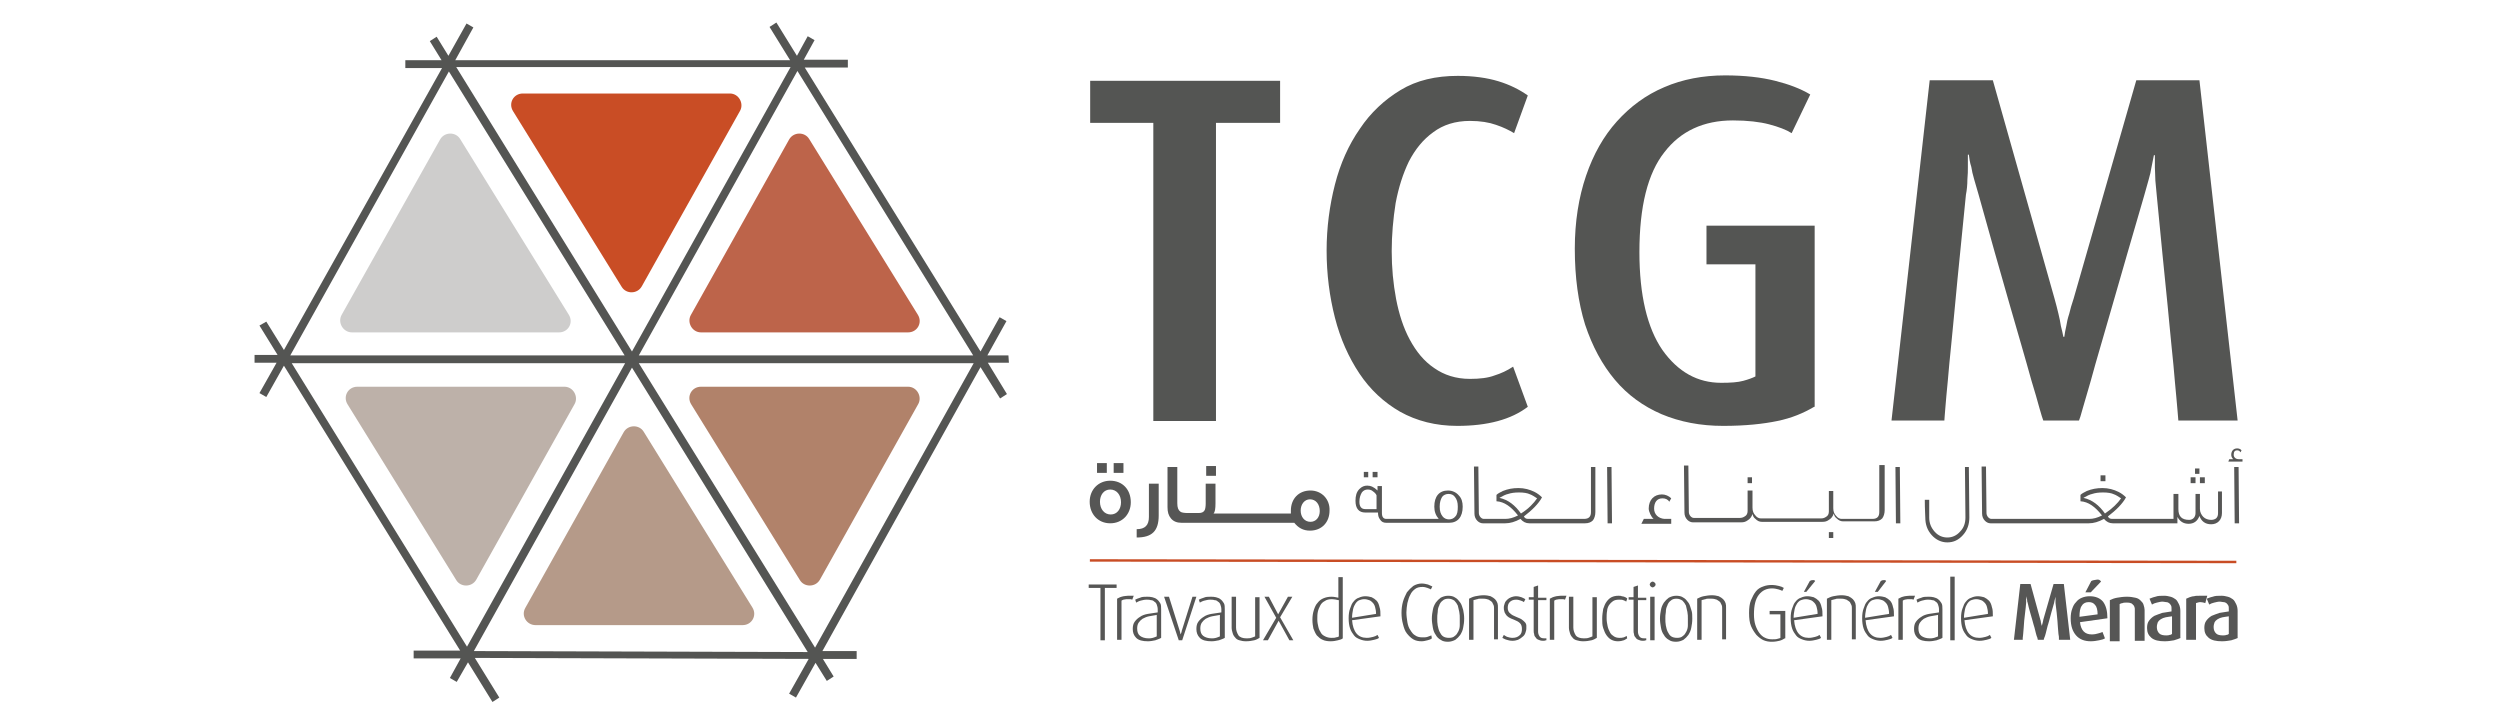 <?xml version="1.0" encoding="utf-8"?>
<!-- Generator: Adobe Illustrator 24.3.0, SVG Export Plug-In . SVG Version: 6.00 Build 0)  -->
<svg version="1.1" id="Calque_1" xmlns="http://www.w3.org/2000/svg" xmlns:xlink="http://www.w3.org/1999/xlink" x="0px" y="0px"
	 viewBox="0 0 510.7 148" style="enable-background:new 0 0 510.7 148;" xml:space="preserve">
<style type="text/css">
	.st0{fill:#545553;}
	.st1{fill:#C94D25;}
	.st2{fill:#CECDCC;}
	.st3{fill:#BD644A;}
	.st4{fill:#B59A89;}
	.st5{fill:#B1826A;}
	.st6{fill:#BDB1A9;}
	.st7{fill:#565655;}
</style>
<g>
	<path class="st0" d="M206,72.6l-4.3,0l3.9-7l-1.4-0.8l-3.9,7l-35.9-58l8.8,0l0-1.6l-9,0l2.2-4L165,7.4l-2.2,4l-4.2-6.8l-1.4,0.9
		l4.2,6.8l-68.4,0l3.7-6.7l-1.4-0.8l-3.7,6.6l-2.4-3.9l-1.4,0.9l2.4,3.9l-7.4,0l0,1.6l7.5,0L58,71.5l-3.6-5.8L53,66.5l3.7,6l-4.7,0
		l0,1.6l4.5,0l-3.5,6.2l1.4,0.8l3.6-6.4L94,132.9l-9.5,0l0,1.6l9.6,0l-2.2,4l1.4,0.8l2.3-4l5,8.1l1.4-0.9l-5-8.1l68.2,0.2l-4,7.1
		l1.4,0.8l4-7.1l2.3,3.7l1.4-0.9l-2.2-3.6l6.9,0l0-1.6l-7,0L200.3,75l4,6.4l1.4-0.9l-3.9-6.4l4.3,0L206,72.6z M129.1,71.8L93.2,13.7
		l68.3,0L129.1,71.8z M162.9,14.5l35.9,58.1l-68.3,0L162.9,14.5z M127.6,72.6l-68.3,0l32.4-58L127.6,72.6z M127.7,74.2l-32.3,57.9
		L59.6,74.2L127.7,74.2z M129.1,75.1l35.9,58.1l-68.2-0.2L129.1,75.1z M130.5,74.2l68.4,0l-32.4,58.1L130.5,74.2z"/>
	<path class="st1" d="M149.1,19.1h-42.3c-1.9,0-3,2-2,3.6L127,58.6c0.9,1.5,3.2,1.5,4.1-0.1l20.1-35.9
		C152,21.1,150.9,19.1,149.1,19.1"/>
	<path class="st2" d="M71.9,67.9h42.3c1.9,0,3-2,2-3.6L94,28.4c-0.9-1.5-3.2-1.5-4.1,0.1L69.8,64.3C68.9,65.9,70.1,67.9,71.9,67.9"
		/>
	<path class="st3" d="M143.2,67.9h42.3c1.9,0,3-2,2-3.6l-22.2-35.9c-0.9-1.5-3.2-1.5-4.1,0.1l-20.1,35.9
		C140.3,65.9,141.4,67.9,143.2,67.9"/>
	<path class="st4" d="M109.4,127.7h42.3c1.9,0,3-2,2-3.6l-22.2-35.9c-0.9-1.5-3.2-1.5-4.1,0.1l-20.1,35.9
		C106.4,125.8,107.6,127.7,109.4,127.7"/>
	<path class="st5" d="M185.5,79h-42.3c-1.9,0-3,2-2,3.6l22.2,35.9c0.9,1.5,3.2,1.5,4.1-0.1l20.1-35.9C188.4,81,187.3,79,185.5,79"/>
	<path class="st6" d="M115.3,79H73c-1.9,0-3,2-2,3.6l22.2,35.9c0.9,1.5,3.2,1.5,4.1-0.1l20.1-35.9C118.2,81,117.1,79,115.3,79"/>
	<g>
		<g>
			<rect x="224.1" y="94.6" class="st7" width="2" height="2"/>
			<path class="st7" d="M226.8,98.2c-2.4,0-4.2,1.8-4.2,4.3c0,2.5,1.7,4.4,4.2,4.4c2.5,0,4.2-1.9,4.2-4.3
				C231,100,229.3,98.2,226.8,98.2z M226.9,105.1c-1.3,0-2.2-1.1-2.2-2.6c0-1.4,0.8-2.5,2.1-2.5c1.3,0,2.2,1.1,2.2,2.6
				C229,104,228.2,105.1,226.9,105.1z"/>
			<rect x="227.5" y="94.6" class="st7" width="2" height="2"/>
			<path class="st7" d="M234.7,105.6c0,1.7-0.8,2.5-2.5,2.5v1.7c3.1,0,4.5-1.3,4.5-4.5v-6.5h-2V105.6z"/>
			<rect x="246.4" y="95.2" class="st7" width="2" height="2"/>
			<path class="st7" d="M267.7,100.2c-2.4,0-4,1.7-4,4.1c0,0.2,0,0.3,0,0.5l0,0.1h-2h-0.4h-3.1h-0.4h-3.1h-0.4h-3h-0.5h-2.9
				c0.3-0.3,0.4-1,0.4-2.1v-4h-2v4.1c0,0.6-0.1,1.1-0.2,1.3c-0.2,0.4-0.6,0.6-1.2,0.6h-1.2h-0.6h-0.5c-0.7,0-1.3-0.1-1.5-0.3
				c-0.4-0.3-0.6-0.8-0.6-1.7v-7.4h-2v8.2c0,1,0.2,1.7,0.7,2.3c0.5,0.6,1.2,0.9,2.2,0.9h1.7h0.6h7h0.5h3h0.4h3.1h0.4h3.1h0.4h2.8
				c0.8,1,1.8,1.6,3.2,1.6c2.4,0,4-1.7,4-4.1C271.7,102,270,100.2,267.7,100.2z M267.7,106.6c-1.2,0-2-1-2-2.3
				c0-1.3,0.8-2.3,1.9-2.3c1.2,0,2,1,2,2.4C269.6,105.7,268.8,106.6,267.7,106.6z"/>
			<rect x="280.4" y="96.4" class="st7" width="1" height="1.1"/>
			<rect x="278.6" y="96.4" class="st7" width="0.9" height="1.1"/>
			<path class="st7" d="M295.8,100.2c-1.8,0-2.8,1.2-2.8,3.3c0,1,0.3,1.8,0.9,2.5h-2.6H291h-2.8h-0.3h-3.1v0h-1.6
				c-0.6,0-0.9-0.4-0.9-1.2l0-5.5h-0.9v0.9c-0.7-0.7-1.4-1-2.1-1c-0.6,0-1.1,0.2-1.6,0.7c-0.6,0.6-0.8,1.4-0.8,2.4
				c0,1.6,0.7,2.4,2,2.4h2.6c0,0.6,0.1,1,0.4,1.4c0.3,0.5,0.7,0.7,1.3,0.7h1.6h0.3h2.8h0.3h2.8h0.3h4.7c1.8,0,2.8-1.2,2.8-3.3
				c0-0.9-0.2-1.7-0.8-2.3C297.5,100.6,296.7,100.2,295.8,100.2z M278.9,104c-0.8,0-1.2-0.5-1.2-1.5c0-0.8,0.2-1.4,0.5-1.9
				c0.3-0.4,0.7-0.6,1.2-0.6c0.4,0,0.8,0.1,1.1,0.4c0.3,0.2,0.6,0.5,0.7,0.8l0,2.8H278.9z M297.3,105.5c-0.3,0.4-0.8,0.6-1.3,0.6
				c-0.5,0-1-0.2-1.3-0.6c-0.4-0.5-0.6-1.1-0.6-2s0.2-1.5,0.5-2c0.3-0.4,0.8-0.6,1.3-0.6c0.6,0,1,0.2,1.3,0.6c0.4,0.5,0.6,1.1,0.6,2
				S297.7,105.1,297.3,105.5z"/>
			<path class="st7" d="M325,95.4c0,3.7,0,6.7,0,9.2c0,0.9-0.4,1.4-1.4,1.4h-1.6h-0.3h-2.8h-0.3h-2.8h-0.3h-3.3
				c-0.4,0-0.7-0.1-0.9-0.5c1.7-1.3,3-2.6,3.7-3.9c-0.4-0.4-0.9-0.8-1.5-1.1c-1-0.5-2.1-0.8-3.3-0.8c-1.2,0-2.2,0.2-3.2,0.6
				c-0.6,0.3-1,0.5-1.3,0.8v1.3c1.6,0.1,3,1.1,4.4,2.9c-1,0.5-1.8,0.7-2.6,0.7l-2.8,0v0h-1.6c-0.5,0-1-0.6-1-1.2l-0.1-9.5h-0.9
				l0.1,9.6c0,0.6,0.2,1.1,0.6,1.5c0.3,0.3,0.7,0.5,1.1,0.5h1.8h0.3h2.5c1,0,2-0.3,3.1-0.9c0.5,0.6,1.1,0.9,1.8,0.9h3.1h0.3h2.8h0.3
				h2.8h0.3h1.8c0.7,0,1.2-0.2,1.6-0.6c0.3-0.4,0.5-1,0.5-1.7c0-3.7,0-6.8,0-9.2H325z M310.7,104.9c-1.2-1.7-2.6-2.8-4.4-3.2
				c0.7-0.4,1.3-0.7,1.8-0.8c0.6-0.2,1.3-0.3,2.2-0.3c0.9,0,1.7,0.1,2.3,0.4c0.3,0.1,0.8,0.4,1.4,0.8
				C313.3,102.8,312.3,103.9,310.7,104.9z"/>
			<polygon class="st7" points="328.3,95.4 328.4,106.9 329.3,106.9 329.2,95.4 			"/>
			<path class="st7" d="M337.9,103.9c0-1.3,0.6-2.1,1.7-2.1c0.6,0,1.1,0.2,1.4,0.7l0.4-0.7c-0.5-0.5-1.2-0.8-1.9-0.8
				c-1.6,0-2.7,1.1-2.7,2.9c0,0.6,0.5,1.7,1,2.1h-2l-0.5,1h6.1v-1h-1.4C338.8,105.9,337.9,105.1,337.9,103.9z"/>
			<rect x="357" y="97.5" class="st7" width="0.9" height="1.2"/>
			<rect x="373.6" y="108.7" class="st7" width="0.9" height="1.2"/>
			<path class="st7" d="M383.9,95.4c0,3.7,0,6.7,0,9.2c0,0.9-0.4,1.4-1.4,1.4h-1.6h-0.3h-3.1v0h-1.3c-0.4,0-0.8-0.2-1.1-0.6
				c-0.4-0.4-0.6-0.9-0.6-1.6c0-0.8,0-2,0-3.5h-0.9c0,1.5,0,2.9,0,4.2c0,0.5-0.2,0.9-0.6,1.1c-0.3,0.2-0.6,0.3-1,0.3l-1.3,0v0h-3.1
				h-0.3h-2.8h-0.3H361v0h-1.3c-0.4,0-0.8-0.2-1.1-0.6c-0.4-0.4-0.6-0.9-0.6-1.6c0-0.8,0-2,0-3.5H357c0,1.5,0,2.9,0,4.2
				c0,0.5-0.2,0.9-0.6,1.1c-0.3,0.2-0.6,0.3-1,0.3l-1.3,0v0H351h-0.3h-3.1v0H346c-0.5,0-1-0.6-1-1.2l-0.1-9.5h-0.9l0.1,9.6
				c0,0.6,0.2,1.1,0.6,1.5c0.3,0.3,0.7,0.5,1.1,0.5h1.8h0.3h2.8h0.3h2.8h0.3h1.6c0.5,0,0.9-0.1,1.3-0.4c0.5-0.3,0.8-0.7,1-1.3
				c0.1,0.4,0.2,0.7,0.6,1c0.4,0.4,0.8,0.6,1.3,0.6h1.2h0.3h2.8h0.3h2.8h0.3h2.8h0.3h1.6c0.5,0,0.9-0.1,1.3-0.4
				c0.5-0.3,0.8-0.7,1-1.3c0.1,0.4,0.2,0.7,0.6,1c0.4,0.4,0.8,0.6,1.3,0.6h1.2h0.3h2.8h0.3h1.8c0.7,0,1.2-0.2,1.6-0.6
				c0.3-0.4,0.5-1,0.5-1.7c0-3.7,0-6.8,0-9.2H383.9z"/>
			<polygon class="st7" points="387.2,95.4 387.3,106.9 388.2,106.9 388.1,95.4 			"/>
			<path class="st7" d="M401.4,95.4l0.1,10.3c0,1.1-0.3,2.1-1.1,2.9c-0.7,0.8-1.6,1.2-2.6,1.2c-1,0-1.9-0.4-2.6-1.2
				c-0.7-0.8-1.1-1.7-1.1-2.9l0-3.6h-0.9c0,2,0.1,3.2,0.1,3.6c0,1.4,0.4,2.6,1.3,3.6c0.9,1,2,1.5,3.2,1.5c1.3,0,2.3-0.5,3.2-1.5
				c0.9-1,1.3-2.2,1.3-3.6l-0.1-10.3H401.4z"/>
			<rect x="429.1" y="97.1" class="st7" width="1" height="1.2"/>
			<rect x="448.4" y="95.7" class="st7" width="0.9" height="1.1"/>
			<rect x="449.4" y="97.5" class="st7" width="1" height="1.2"/>
			<rect x="447.5" y="97.5" class="st7" width="1" height="1.2"/>
			<path class="st7" d="M453.1,100.4c0,2.5,0,4,0,4.4c0,0.5-0.1,0.8-0.4,1.1c-0.3,0.2-0.6,0.3-1,0.3c-0.6,0-1.2-0.2-1.6-0.6
				c-0.4-0.4-0.7-1-0.7-1.6c0-1.4,0-2.4,0-3.1h-0.9c0,2.1,0,3.4,0,3.9c0,0.9-0.6,1.4-1.3,1.4c-1.5,0-2.2-0.7-2.2-2.2c0-2,0-3,0-3.1
				H444l0,5.1h-2.7H441h-2.8h-0.3h-2.8h-0.3h-3.3c-0.4,0-0.7-0.1-0.9-0.5c1.7-1.3,3-2.6,3.7-3.9c-0.4-0.4-0.9-0.8-1.5-1.1
				c-1-0.5-2.1-0.8-3.3-0.8c-1.2,0-2.2,0.2-3.2,0.6c-0.6,0.3-1,0.5-1.3,0.8v1.3c1.6,0.1,3,1.1,4.4,2.9c-1,0.5-1.8,0.7-2.6,0.7
				l-2.5,0v0h-3.1h-0.3H418h-0.3h-2.8h-0.3h-2.8h-0.3h-3.1v0h-1.6c-0.5,0-1-0.6-1-1.2l-0.1-9.5h-0.9l0.1,9.6c0,0.6,0.2,1.1,0.6,1.5
				c0.3,0.3,0.7,0.5,1.1,0.5h1.8h0.3h2.8h0.3h2.8h0.3h2.8h0.3h2.8h0.3h2.8h0.3h2.5c1,0,2-0.3,3.1-0.9c0.5,0.6,1.1,0.9,1.8,0.9h3.1
				h0.3h2.8h0.3h2.8h0.3h3.6l0-1.3l0,0c0.5,0.9,1.2,1.4,2.3,1.4c1,0,1.8-0.5,2.2-1.6c0.4,1.1,1.2,1.7,2.4,1.7c1.3,0,2.2-0.9,2.2-2.3
				c0-0.2,0-1.7,0-4.4H453.1z M430,104.9c-1.2-1.7-2.6-2.8-4.4-3.2c0.7-0.4,1.3-0.7,1.8-0.8c0.6-0.2,1.3-0.3,2.2-0.3
				c0.9,0,1.7,0.1,2.3,0.4c0.3,0.1,0.8,0.4,1.4,0.8C432.6,102.8,431.5,103.9,430,104.9z"/>
			<polygon class="st7" points="456.4,95.4 456.5,106.9 457.4,106.9 457.3,95.4 			"/>
			<path class="st7" d="M457.3,93.8c-0.6,0-1-0.4-1-0.9c0-0.6,0.2-0.9,0.7-0.9c0.3,0,0.5,0.1,0.7,0.4l0.2-0.4
				c-0.2-0.3-0.6-0.4-0.9-0.4c-0.8,0-1.2,0.6-1.2,1.3c0,0.3,0.1,0.6,0.4,0.9h-0.8l-0.2,0.5h2.9v-0.5H457.3z"/>
		</g>
		<g>
			
				<rect x="339.4" y="-2.5" transform="matrix(1.358912e-03 -1 1 1.358912e-03 224.677 454.136)" class="st1" width="0.5" height="234.2"/>
		</g>
		<g>
			<path class="st0" d="M248.4,25.1V86h-12.8V25.1h-12.9v-8.6h38.8v8.6H248.4z"/>
			<path class="st0" d="M312.1,83.1c-3.4,2.6-8.2,3.9-14.4,3.9c-4.4,0-8.3-1-11.7-2.9c-3.3-1.9-6.1-4.5-8.3-7.8
				c-2.2-3.3-3.9-7.1-5-11.4c-1.1-4.3-1.7-8.9-1.7-13.7c0-4.7,0.6-9.2,1.7-13.5c1.1-4.3,2.8-8.1,5.1-11.4c2.2-3.3,5-5.9,8.3-7.9
				c3.3-2,7.2-2.9,11.7-2.9c3.2,0,6,0.4,8.3,1.1c2.3,0.7,4.3,1.7,6,2.9l-2.8,7.7c-1-0.6-2.2-1.2-3.7-1.7c-1.4-0.5-3.2-0.8-5.3-0.8
				c-3,0-5.5,0.8-7.5,2.3c-2.1,1.5-3.7,3.5-5,6c-1.2,2.5-2.1,5.3-2.7,8.5c-0.5,3.2-0.8,6.5-0.8,9.8c0,3.4,0.3,6.6,0.9,9.8
				c0.6,3.1,1.5,5.9,2.8,8.3c1.3,2.4,2.9,4.4,5,5.8c2,1.4,4.4,2.2,7.3,2.2c2,0,3.7-0.2,5-0.7c1.3-0.4,2.6-1,3.8-1.8L312.1,83.1z"/>
			<path class="st0" d="M370.6,83.1c-2.2,1.3-4.6,2.3-7.5,2.9s-6.5,1-11.1,1c-4.6,0-8.8-0.8-12.6-2.4c-3.7-1.6-6.9-3.9-9.5-7
				c-2.6-3.1-4.6-6.8-6.1-11.3c-1.4-4.5-2.1-9.7-2.1-15.5c0-5.5,0.8-10.5,2.3-14.9c1.5-4.4,3.6-8.1,6.3-11.1c2.7-3,5.9-5.4,9.7-7
				c3.7-1.6,7.9-2.4,12.4-2.4c4,0,7.4,0.4,10.2,1.1c2.8,0.7,5.2,1.6,7.2,2.8l-3.8,7.9c-1.1-0.7-2.7-1.3-4.6-1.8
				c-1.9-0.5-4.4-0.8-7.4-0.8c-6,0-10.7,2.2-14,6.5c-3.4,4.3-5.1,11.1-5.1,20.4c0,8.8,1.6,15.5,4.7,20c3.2,4.5,7.2,6.7,12,6.7
				c1.9,0,3.4-0.1,4.5-0.4c1.1-0.3,1.9-0.6,2.5-0.9V54h-10v-7.9h22.1V83.1z"/>
			<path class="st0" d="M445,86c0-0.2-0.1-1-0.2-2.4c-0.1-1.4-0.3-3.2-0.5-5.5s-0.4-4.7-0.7-7.4c-0.3-2.7-0.5-5.5-0.8-8.3
				c-0.7-6.7-1.4-14.1-2.2-22.3c-0.1-1.1-0.2-2.1-0.3-3.2c0-1-0.1-1.9-0.1-2.7v-2.5H440l-0.5,2.5c-0.1,0.7-0.3,1.6-0.6,2.6
				c-0.3,1-0.6,2.1-0.9,3.2c-2.4,8.2-4.5,15.5-6.4,22.1c-0.8,2.8-1.6,5.6-2.4,8.3c-0.8,2.7-1.5,5.2-2.1,7.4c-0.6,2.2-1.2,4-1.6,5.5
				c-0.4,1.5-0.7,2.4-0.8,2.6h-7.3c-0.1-0.3-0.4-1.1-0.8-2.6c-0.4-1.4-0.9-3.3-1.6-5.5c-0.6-2.2-1.3-4.6-2.1-7.4
				c-0.8-2.7-1.6-5.5-2.4-8.3c-1.9-6.6-4-14-6.3-22.3c-0.3-1.1-0.6-2.1-0.9-3.1c-0.3-1-0.5-1.9-0.6-2.6c-0.3-0.9-0.4-1.7-0.5-2.5
				h-0.2v2.5c0,0.7,0,1.6-0.1,2.6c0,1-0.1,2.1-0.3,3.1c-0.8,8.3-1.6,15.7-2.2,22.3c-0.3,2.8-0.5,5.6-0.8,8.3
				c-0.3,2.7-0.5,5.2-0.7,7.4c-0.2,2.2-0.4,4-0.5,5.5c-0.1,1.4-0.2,2.3-0.2,2.6h-10.8l7.8-69.5h12.9L419.7,61
				c0.3,1.1,0.6,2.2,0.8,3.1c0.2,0.9,0.4,1.7,0.5,2.5c0.2,0.8,0.4,1.6,0.5,2.2h0.2c0.1-0.7,0.2-1.4,0.4-2.2c0.1-0.7,0.3-1.6,0.6-2.5
				c0.2-0.9,0.5-1.9,0.9-3.1l12.8-44.6h12.9l7.8,69.5H445z"/>
		</g>
		<g>
			<path class="st7" d="M225.7,120.1v10.7h-0.9v-10.7h-2.4v-0.7h5.7v0.7H225.7z"/>
			<path class="st7" d="M231.3,122.5c-0.2-0.1-0.4-0.1-0.6-0.1c-0.2,0-0.4,0-0.6,0c-0.2,0-0.4,0.1-0.6,0.1c-0.2,0.1-0.3,0.1-0.4,0.2
				v8h-0.9v-8.4c0.2-0.1,0.4-0.2,0.6-0.3c0.2-0.1,0.4-0.1,0.7-0.2c0.2,0,0.5-0.1,0.9-0.1c0.3,0,0.7,0,1.2,0L231.3,122.5z"/>
			<path class="st7" d="M237.2,130.3c-0.3,0.2-0.7,0.3-1.2,0.5c-0.5,0.1-1,0.2-1.5,0.2c-1.1,0-1.9-0.2-2.4-0.7
				c-0.5-0.5-0.7-1.1-0.7-1.8c0-0.6,0.1-1.1,0.4-1.5c0.3-0.4,0.6-0.7,1.1-1c0.4-0.3,1-0.5,1.6-0.6c0.6-0.1,1.3-0.2,2-0.3v-0.6
				c0-0.4-0.1-0.7-0.2-1c-0.1-0.3-0.3-0.5-0.5-0.6c-0.2-0.2-0.4-0.3-0.7-0.3c-0.3-0.1-0.6-0.1-0.9-0.1c-0.4,0-0.8,0.1-1.2,0.2
				c-0.4,0.1-0.7,0.3-0.9,0.4l-0.2-0.6c0.2-0.1,0.6-0.3,1-0.4c0.4-0.2,0.9-0.2,1.4-0.2c0.4,0,0.7,0,1.1,0.1c0.3,0.1,0.7,0.2,0.9,0.4
				c0.3,0.2,0.5,0.5,0.7,0.8c0.2,0.3,0.2,0.8,0.2,1.3V130.3z M236.4,125.6c-0.6,0.1-1.2,0.2-1.7,0.3c-0.5,0.1-0.9,0.3-1.3,0.5
				c-0.3,0.2-0.6,0.5-0.8,0.8c-0.2,0.3-0.3,0.7-0.3,1.2c0,0.7,0.2,1.2,0.6,1.5c0.4,0.3,1,0.5,1.7,0.5c0.3,0,0.6,0,0.9-0.1
				c0.3-0.1,0.6-0.2,0.8-0.3V125.6z"/>
			<path class="st7" d="M241.5,130.8h-0.7l-3-8.9h1l2.2,7c0,0.1,0.1,0.3,0.1,0.4c0,0.1,0,0.2,0.1,0.3c0,0.1,0,0.2,0,0.3h0
				c0-0.1,0-0.2,0-0.3c0-0.1,0-0.2,0.1-0.3c0-0.1,0.1-0.2,0.1-0.4l2.2-7h0.8L241.5,130.8z"/>
			<path class="st7" d="M250.2,130.3c-0.3,0.2-0.7,0.3-1.2,0.5c-0.5,0.1-1,0.2-1.5,0.2c-1.1,0-1.9-0.2-2.4-0.7
				c-0.5-0.5-0.7-1.1-0.7-1.8c0-0.6,0.1-1.1,0.4-1.5c0.3-0.4,0.6-0.7,1.1-1c0.4-0.3,1-0.5,1.6-0.6c0.6-0.1,1.3-0.2,2-0.3v-0.6
				c0-0.4-0.1-0.7-0.2-1c-0.1-0.3-0.3-0.5-0.5-0.6c-0.2-0.2-0.4-0.3-0.7-0.3c-0.3-0.1-0.6-0.1-0.9-0.1c-0.4,0-0.8,0.1-1.2,0.2
				c-0.4,0.1-0.7,0.3-0.9,0.4l-0.2-0.6c0.2-0.1,0.6-0.3,1-0.4c0.4-0.2,0.9-0.2,1.4-0.2c0.4,0,0.7,0,1.1,0.1c0.3,0.1,0.7,0.2,0.9,0.4
				c0.3,0.2,0.5,0.5,0.7,0.8c0.2,0.3,0.2,0.8,0.2,1.3V130.3z M249.3,125.6c-0.6,0.1-1.2,0.2-1.7,0.3c-0.5,0.1-0.9,0.3-1.3,0.5
				c-0.3,0.2-0.6,0.5-0.8,0.8c-0.2,0.3-0.3,0.7-0.3,1.2c0,0.7,0.2,1.2,0.6,1.5c0.4,0.3,1,0.5,1.7,0.5c0.3,0,0.6,0,0.9-0.1
				c0.3-0.1,0.6-0.2,0.8-0.3V125.6z"/>
			<path class="st7" d="M257.3,130.3c-0.3,0.2-0.7,0.4-1.1,0.5c-0.5,0.1-1,0.2-1.7,0.2c-0.5,0-1-0.1-1.3-0.2
				c-0.4-0.1-0.7-0.3-0.9-0.6c-0.2-0.2-0.4-0.5-0.5-0.9c-0.1-0.3-0.2-0.7-0.2-1.1v-6.3h0.9v6.3c0,0.6,0.2,1.1,0.5,1.6
				c0.3,0.4,0.9,0.6,1.6,0.6c0.4,0,0.7,0,1-0.1c0.3-0.1,0.6-0.2,0.8-0.3v-8h0.9V130.3z"/>
			<path class="st7" d="M263.4,130.8l-2.2-4h0l-2.2,4H258l2.7-4.6l-2.4-4.3h0.9l1.9,3.6h0l2-3.6h0.9l-2.5,4.2l2.7,4.7H263.4z"/>
			<path class="st7" d="M274.3,130.4c-0.2,0.2-0.6,0.3-1,0.4s-0.9,0.2-1.5,0.2c-0.6,0-1.2-0.1-1.6-0.3c-0.5-0.2-0.8-0.5-1.2-0.9
				c-0.3-0.4-0.5-0.9-0.7-1.4c-0.1-0.5-0.2-1.1-0.2-1.8c0-0.7,0.1-1.4,0.3-2c0.2-0.6,0.4-1.1,0.8-1.5c0.3-0.4,0.7-0.7,1.2-0.9
				c0.5-0.2,1-0.3,1.6-0.3c0.5,0,0.9,0.1,1.4,0.2v-4.2h0.9V130.4z M273.4,122.6c-0.4-0.1-0.9-0.2-1.3-0.2c-0.6,0-1.1,0.1-1.5,0.4
				c-0.4,0.2-0.7,0.5-0.9,0.9c-0.2,0.4-0.4,0.8-0.5,1.3c-0.1,0.5-0.1,1-0.1,1.5c0,0.6,0.1,1.1,0.2,1.5c0.1,0.5,0.3,0.9,0.5,1.2
				c0.2,0.4,0.5,0.6,0.9,0.8c0.4,0.2,0.8,0.3,1.3,0.3c0.4,0,0.7,0,0.9-0.1c0.2,0,0.5-0.1,0.6-0.2V122.6z"/>
			<path class="st7" d="M276.2,126.7c0.1,1.2,0.4,2.1,0.9,2.7c0.5,0.6,1.2,0.9,2.1,0.9c0.5,0,0.9-0.1,1.3-0.2
				c0.4-0.1,0.6-0.2,0.9-0.4l0.3,0.6c-0.2,0.2-0.6,0.3-1,0.4c-0.4,0.1-0.9,0.2-1.4,0.2c-0.5,0-1-0.1-1.5-0.3
				c-0.5-0.2-0.9-0.4-1.2-0.8c-0.3-0.4-0.6-0.8-0.8-1.4c-0.2-0.6-0.3-1.3-0.3-2.1c0-0.8,0.1-1.5,0.3-2c0.2-0.6,0.4-1.1,0.7-1.4
				c0.3-0.4,0.7-0.7,1.1-0.8c0.4-0.2,0.9-0.3,1.3-0.3c0.5,0,0.9,0.1,1.3,0.2c0.4,0.2,0.7,0.4,1,0.7c0.3,0.3,0.5,0.8,0.6,1.3
				c0.2,0.5,0.2,1.2,0.2,1.9L276.2,126.7z M281.1,125.4c0-0.6-0.1-1-0.2-1.4c-0.1-0.4-0.3-0.7-0.5-0.9c-0.2-0.2-0.4-0.4-0.7-0.5
				c-0.3-0.1-0.6-0.2-1-0.2c-0.4,0-0.7,0.1-1,0.2c-0.3,0.1-0.6,0.4-0.8,0.7c-0.2,0.3-0.4,0.7-0.5,1.2c-0.1,0.5-0.2,1.1-0.2,1.7
				L281.1,125.4z"/>
			<path class="st7" d="M292.5,130.4c-0.2,0.2-0.5,0.3-0.9,0.4c-0.4,0.1-0.8,0.2-1.2,0.2c-0.6,0-1.2-0.1-1.7-0.4
				c-0.5-0.3-0.9-0.7-1.3-1.2c-0.4-0.5-0.6-1.1-0.8-1.9c-0.2-0.7-0.3-1.5-0.3-2.3c0-0.8,0.1-1.6,0.3-2.3c0.2-0.7,0.5-1.3,0.8-1.9
				c0.4-0.5,0.8-0.9,1.3-1.3c0.5-0.3,1.1-0.5,1.7-0.5c0.5,0,0.9,0.1,1.3,0.2c0.3,0.1,0.6,0.3,0.9,0.4l-0.3,0.6
				c-0.2-0.1-0.4-0.2-0.7-0.3c-0.3-0.1-0.6-0.2-1-0.2c-0.6,0-1.1,0.1-1.5,0.4c-0.4,0.3-0.8,0.7-1,1.2c-0.3,0.5-0.4,1-0.6,1.7
				c-0.1,0.6-0.2,1.3-0.2,1.9c0,0.7,0.1,1.3,0.2,2c0.1,0.6,0.3,1.2,0.6,1.6c0.3,0.5,0.6,0.9,1,1.1c0.4,0.3,0.9,0.4,1.5,0.4
				c0.4,0,0.7,0,1-0.1c0.3-0.1,0.5-0.2,0.8-0.3L292.5,130.4z"/>
			<path class="st7" d="M299.1,126.4c0,0.7-0.1,1.3-0.2,1.8c-0.1,0.6-0.3,1-0.6,1.5c-0.3,0.4-0.6,0.7-1,1c-0.4,0.2-0.9,0.4-1.5,0.4
				c-0.6,0-1.1-0.1-1.5-0.4c-0.4-0.2-0.8-0.6-1-1c-0.3-0.4-0.5-0.9-0.6-1.5c-0.1-0.6-0.2-1.2-0.2-1.8c0-0.7,0.1-1.3,0.2-1.8
				c0.1-0.6,0.3-1,0.6-1.5c0.3-0.4,0.6-0.7,1-1c0.4-0.2,0.9-0.4,1.5-0.4c0.6,0,1.1,0.1,1.5,0.4c0.4,0.2,0.7,0.6,1,1s0.4,0.9,0.6,1.5
				C299,125.1,299.1,125.7,299.1,126.4z M298.2,126.4c0-0.5,0-0.9-0.1-1.4c-0.1-0.5-0.2-0.9-0.3-1.3c-0.2-0.4-0.4-0.7-0.7-1
				c-0.3-0.2-0.7-0.4-1.2-0.4c-0.5,0-0.9,0.1-1.2,0.4c-0.3,0.2-0.6,0.6-0.7,1c-0.2,0.4-0.3,0.8-0.3,1.3c-0.1,0.5-0.1,1-0.1,1.4
				s0,0.9,0.1,1.4c0.1,0.5,0.2,0.9,0.4,1.3c0.2,0.4,0.4,0.7,0.7,0.9c0.3,0.2,0.7,0.3,1.2,0.3c0.5,0,0.9-0.1,1.2-0.4
				c0.3-0.2,0.5-0.5,0.7-0.9c0.2-0.4,0.3-0.8,0.3-1.3C298.2,127.3,298.2,126.8,298.2,126.4z"/>
			<path class="st7" d="M305.2,130.8v-6.5c0-0.2,0-0.5-0.1-0.7c-0.1-0.2-0.2-0.4-0.3-0.6c-0.2-0.2-0.4-0.3-0.7-0.5
				c-0.3-0.1-0.6-0.2-1.1-0.2c-0.3,0-0.5,0-0.7,0c-0.2,0-0.3,0-0.5,0.1c-0.2,0-0.3,0.1-0.4,0.1c-0.1,0-0.3,0.1-0.4,0.1v8.1h-0.9
				v-8.4c0.4-0.2,0.8-0.4,1.3-0.5c0.5-0.1,1.1-0.2,1.7-0.2c0.6,0,1,0.1,1.4,0.2c0.4,0.2,0.7,0.4,0.9,0.6c0.2,0.2,0.4,0.5,0.5,0.8
				c0.1,0.3,0.1,0.6,0.1,0.9v6.5H305.2z"/>
			<path class="st7" d="M311.8,128.4c0,0.3-0.1,0.6-0.2,0.9c-0.1,0.3-0.3,0.6-0.6,0.8c-0.2,0.2-0.5,0.4-0.9,0.6
				c-0.3,0.1-0.7,0.2-1.1,0.2c-0.5,0-0.9-0.1-1.2-0.2c-0.4-0.1-0.7-0.3-0.9-0.4l0.3-0.6c0.2,0.1,0.4,0.3,0.7,0.4
				c0.3,0.1,0.7,0.2,1.1,0.2c0.6,0,1.1-0.2,1.4-0.5c0.4-0.3,0.5-0.8,0.5-1.3c0-0.5-0.1-0.9-0.4-1.2c-0.3-0.3-0.7-0.5-1.2-0.7
				c-0.5-0.2-0.8-0.3-1.1-0.5c-0.3-0.2-0.5-0.4-0.6-0.6c-0.1-0.2-0.3-0.4-0.3-0.7c-0.1-0.2-0.1-0.5-0.1-0.7c0-0.3,0.1-0.6,0.2-0.9
				c0.1-0.3,0.3-0.5,0.5-0.7c0.2-0.2,0.5-0.4,0.8-0.5c0.3-0.1,0.6-0.2,1-0.2c0.4,0,0.8,0.1,1.1,0.2c0.3,0.1,0.6,0.3,0.8,0.4
				l-0.3,0.6c-0.1-0.1-0.3-0.2-0.6-0.3c-0.3-0.1-0.6-0.2-1-0.2c-0.6,0-1,0.2-1.3,0.5c-0.3,0.3-0.4,0.7-0.4,1.2
				c0,0.5,0.2,0.9,0.5,1.1c0.3,0.3,0.7,0.5,1.2,0.7c0.4,0.2,0.8,0.3,1.1,0.5c0.3,0.2,0.5,0.4,0.7,0.6c0.2,0.2,0.3,0.5,0.3,0.7
				C311.8,127.9,311.8,128.2,311.8,128.4z"/>
			<path class="st7" d="M315.8,130.8c-0.2,0.1-0.4,0.1-0.6,0.1c-0.4,0-0.7-0.1-0.9-0.2c-0.3-0.1-0.5-0.3-0.6-0.5
				c-0.2-0.2-0.3-0.4-0.3-0.7c-0.1-0.2-0.1-0.5-0.1-0.7v-6.3h-1v-0.5h1v-2.1l0.9-0.3v2.5h1.7v0.5h-1.7v6.4c0,0.4,0.1,0.7,0.3,1
				c0.2,0.3,0.5,0.4,1,0.4c0.1,0,0.1,0,0.2,0c0.1,0,0.1,0,0.2,0V130.8z"/>
			<path class="st7" d="M319.7,122.5c-0.2-0.1-0.4-0.1-0.6-0.1c-0.2,0-0.4,0-0.6,0c-0.2,0-0.4,0.1-0.6,0.1c-0.2,0.1-0.3,0.1-0.4,0.2
				v8h-0.9v-8.4c0.2-0.1,0.4-0.2,0.6-0.3c0.2-0.1,0.4-0.1,0.7-0.2c0.2,0,0.5-0.1,0.9-0.1c0.3,0,0.7,0,1.2,0L319.7,122.5z"/>
			<path class="st7" d="M326.2,130.3c-0.3,0.2-0.7,0.4-1.1,0.5c-0.5,0.1-1,0.2-1.7,0.2c-0.5,0-1-0.1-1.3-0.2
				c-0.4-0.1-0.7-0.3-0.9-0.6c-0.2-0.2-0.4-0.5-0.5-0.9c-0.1-0.3-0.2-0.7-0.2-1.1v-6.3h0.9v6.3c0,0.6,0.2,1.1,0.5,1.6
				c0.3,0.4,0.9,0.6,1.6,0.6c0.4,0,0.7,0,1-0.1c0.3-0.1,0.6-0.2,0.8-0.3v-8h0.9V130.3z"/>
			<path class="st7" d="M332.4,130.4c-0.2,0.1-0.4,0.3-0.7,0.4c-0.3,0.1-0.7,0.2-1.2,0.2c-0.5,0-0.9-0.1-1.3-0.3
				c-0.4-0.2-0.7-0.5-1-0.9c-0.3-0.4-0.5-0.9-0.7-1.5c-0.2-0.6-0.2-1.2-0.2-1.9c0-0.7,0.1-1.4,0.2-2c0.2-0.6,0.4-1.1,0.7-1.5
				c0.3-0.4,0.6-0.7,1-0.9c0.4-0.2,0.9-0.3,1.4-0.3c0.3,0,0.5,0,0.7,0.1c0.2,0,0.4,0.1,0.5,0.1c0.1,0.1,0.3,0.1,0.4,0.2
				c0.1,0.1,0.2,0.1,0.2,0.2l-0.2,0.6c-0.1-0.1-0.3-0.2-0.6-0.3c-0.2-0.1-0.5-0.1-0.9-0.1c-0.5,0-0.9,0.1-1.2,0.3
				c-0.3,0.2-0.6,0.5-0.8,0.8c-0.2,0.3-0.4,0.8-0.4,1.2c-0.1,0.5-0.1,1-0.1,1.5c0,0.6,0.1,1.1,0.2,1.6c0.1,0.5,0.3,0.9,0.5,1.3
				c0.2,0.4,0.5,0.6,0.8,0.8c0.3,0.2,0.7,0.3,1.1,0.3c0.3,0,0.6,0,0.9-0.1c0.2-0.1,0.5-0.2,0.6-0.3L332.4,130.4z"/>
			<path class="st7" d="M336.2,130.8c-0.2,0.1-0.4,0.1-0.6,0.1c-0.4,0-0.7-0.1-0.9-0.2c-0.3-0.1-0.5-0.3-0.6-0.5
				c-0.2-0.2-0.3-0.4-0.3-0.7c-0.1-0.2-0.1-0.5-0.1-0.7v-6.3h-1v-0.5h1v-2.1l0.9-0.3v2.5h1.7v0.5h-1.7v6.4c0,0.4,0.1,0.7,0.3,1
				c0.2,0.3,0.5,0.4,1,0.4c0.1,0,0.1,0,0.2,0c0.1,0,0.1,0,0.2,0V130.8z"/>
			<path class="st7" d="M338.2,119.4c0,0.2-0.1,0.3-0.2,0.4c-0.1,0.1-0.3,0.2-0.4,0.2s-0.3-0.1-0.4-0.2c-0.1-0.1-0.2-0.3-0.2-0.4
				s0.1-0.3,0.2-0.4c0.1-0.1,0.3-0.2,0.4-0.2s0.3,0.1,0.4,0.2C338.1,119.1,338.2,119.2,338.2,119.4z M337.1,130.8v-8.9h0.9v8.9
				H337.1z"/>
			<path class="st7" d="M345.7,126.4c0,0.7-0.1,1.3-0.2,1.8c-0.1,0.6-0.3,1-0.6,1.5c-0.3,0.4-0.6,0.7-1,1c-0.4,0.2-0.9,0.4-1.5,0.4
				c-0.6,0-1.1-0.1-1.5-0.4c-0.4-0.2-0.8-0.6-1-1c-0.3-0.4-0.5-0.9-0.6-1.5c-0.1-0.6-0.2-1.2-0.2-1.8c0-0.7,0.1-1.3,0.2-1.8
				c0.1-0.6,0.3-1,0.6-1.5c0.3-0.4,0.6-0.7,1-1c0.4-0.2,0.9-0.4,1.5-0.4c0.6,0,1.1,0.1,1.5,0.4c0.4,0.2,0.7,0.6,1,1
				c0.3,0.4,0.4,0.9,0.6,1.5C345.7,125.1,345.7,125.7,345.7,126.4z M344.8,126.4c0-0.5,0-0.9-0.1-1.4c-0.1-0.5-0.2-0.9-0.3-1.3
				c-0.2-0.4-0.4-0.7-0.7-1c-0.3-0.2-0.7-0.4-1.2-0.4s-0.9,0.1-1.2,0.4c-0.3,0.2-0.6,0.6-0.7,1c-0.2,0.4-0.3,0.8-0.3,1.3
				c-0.1,0.5-0.1,1-0.1,1.4s0,0.9,0.1,1.4c0.1,0.5,0.2,0.9,0.4,1.3c0.2,0.4,0.4,0.7,0.7,0.9c0.3,0.2,0.7,0.3,1.2,0.3
				c0.5,0,0.9-0.1,1.2-0.4c0.3-0.2,0.5-0.5,0.7-0.9c0.2-0.4,0.3-0.8,0.3-1.3C344.8,127.3,344.8,126.8,344.8,126.4z"/>
			<path class="st7" d="M351.8,130.8v-6.5c0-0.2,0-0.5-0.1-0.7c-0.1-0.2-0.2-0.4-0.3-0.6c-0.2-0.2-0.4-0.3-0.7-0.5
				c-0.3-0.1-0.6-0.2-1.1-0.2c-0.3,0-0.5,0-0.7,0c-0.2,0-0.3,0-0.5,0.1c-0.2,0-0.3,0.1-0.4,0.1c-0.1,0-0.3,0.1-0.4,0.1v8.1h-0.9
				v-8.4c0.4-0.2,0.8-0.4,1.3-0.5c0.5-0.1,1.1-0.2,1.7-0.2c0.6,0,1,0.1,1.4,0.2c0.4,0.2,0.7,0.4,0.9,0.6c0.2,0.2,0.4,0.5,0.5,0.8
				c0.1,0.3,0.1,0.6,0.1,0.9v6.5H351.8z"/>
			<path class="st7" d="M364.6,130.4c-0.3,0.2-0.7,0.4-1.1,0.5c-0.4,0.1-0.9,0.2-1.6,0.2c-0.6,0-1.1-0.1-1.6-0.3
				c-0.5-0.2-1-0.6-1.5-1.1c-0.4-0.5-0.8-1.1-1.1-1.8c-0.3-0.7-0.4-1.6-0.4-2.7c0-1,0.1-1.9,0.4-2.6c0.3-0.7,0.6-1.3,1-1.8
				c0.4-0.5,0.9-0.8,1.5-1c0.5-0.2,1.1-0.3,1.7-0.3c0.6,0,1.1,0.1,1.5,0.2c0.4,0.1,0.7,0.2,1,0.4l-0.3,0.6c-0.2-0.1-0.5-0.2-0.8-0.3
				c-0.4-0.1-0.8-0.2-1.3-0.2c-1.1,0-2,0.4-2.7,1.3c-0.7,0.9-1,2.2-1,4c0,0.8,0.1,1.6,0.3,2.2c0.2,0.6,0.5,1.2,0.8,1.6
				c0.3,0.4,0.7,0.8,1.2,1c0.4,0.2,0.9,0.3,1.4,0.3c0.5,0,0.8,0,1.1-0.1c0.3-0.1,0.5-0.1,0.6-0.2v-4.8h-2.2v-0.7h3.2V130.4z"/>
			<path class="st7" d="M366.5,126.7c0.1,1.2,0.4,2.1,0.9,2.7c0.5,0.6,1.2,0.9,2.1,0.9c0.5,0,0.9-0.1,1.3-0.2
				c0.4-0.1,0.6-0.2,0.9-0.4l0.3,0.6c-0.2,0.2-0.6,0.3-1,0.4c-0.4,0.1-0.9,0.2-1.4,0.2c-0.5,0-1-0.1-1.5-0.3
				c-0.5-0.2-0.9-0.4-1.2-0.8c-0.3-0.4-0.6-0.8-0.8-1.4c-0.2-0.6-0.3-1.3-0.3-2.1c0-0.8,0.1-1.5,0.3-2c0.2-0.6,0.4-1.1,0.7-1.4
				c0.3-0.4,0.7-0.7,1.1-0.8c0.4-0.2,0.9-0.3,1.3-0.3c0.5,0,0.9,0.1,1.3,0.2c0.4,0.2,0.7,0.4,1,0.7c0.3,0.3,0.5,0.8,0.6,1.3
				c0.2,0.5,0.2,1.2,0.2,1.9L366.5,126.7z M371.3,125.4c0-0.6-0.1-1-0.2-1.4c-0.1-0.4-0.3-0.7-0.5-0.9c-0.2-0.2-0.4-0.4-0.7-0.5
				c-0.3-0.1-0.6-0.2-1-0.2c-0.4,0-0.7,0.1-1,0.2c-0.3,0.1-0.6,0.4-0.8,0.7c-0.2,0.3-0.4,0.7-0.5,1.2c-0.1,0.5-0.2,1.1-0.2,1.7
				L371.3,125.4z M369,120.9h-0.5l1.2-2.2c0.3-0.2,0.5-0.2,0.7-0.2c0.2,0,0.4,0.1,0.4,0.2L369,120.9z"/>
			<path class="st7" d="M378.3,130.8v-6.5c0-0.2,0-0.5-0.1-0.7c-0.1-0.2-0.2-0.4-0.3-0.6c-0.2-0.2-0.4-0.3-0.7-0.5
				c-0.3-0.1-0.6-0.2-1.1-0.2c-0.3,0-0.5,0-0.7,0c-0.2,0-0.3,0-0.5,0.1c-0.2,0-0.3,0.1-0.4,0.1c-0.1,0-0.3,0.1-0.4,0.1v8.1h-0.9
				v-8.4c0.4-0.2,0.8-0.4,1.3-0.5c0.5-0.1,1.1-0.2,1.7-0.2c0.6,0,1,0.1,1.4,0.2c0.4,0.2,0.7,0.4,0.9,0.6c0.2,0.2,0.4,0.5,0.5,0.8
				c0.1,0.3,0.1,0.6,0.1,0.9v6.5H378.3z"/>
			<path class="st7" d="M381.1,126.7c0.1,1.2,0.4,2.1,0.9,2.7c0.5,0.6,1.2,0.9,2.1,0.9c0.5,0,0.9-0.1,1.3-0.2
				c0.4-0.1,0.6-0.2,0.9-0.4l0.3,0.6c-0.2,0.2-0.6,0.3-1,0.4c-0.4,0.1-0.9,0.2-1.4,0.2c-0.5,0-1-0.1-1.5-0.3
				c-0.5-0.2-0.9-0.4-1.2-0.8c-0.3-0.4-0.6-0.8-0.8-1.4c-0.2-0.6-0.3-1.3-0.3-2.1c0-0.8,0.1-1.5,0.3-2c0.2-0.6,0.4-1.1,0.7-1.4
				c0.3-0.4,0.7-0.7,1.1-0.8c0.4-0.2,0.9-0.3,1.3-0.3c0.5,0,0.9,0.1,1.3,0.2c0.4,0.2,0.7,0.4,1,0.7c0.3,0.3,0.5,0.8,0.6,1.3
				c0.2,0.5,0.2,1.2,0.2,1.9L381.1,126.7z M385.9,125.4c0-0.6-0.1-1-0.2-1.4c-0.1-0.4-0.3-0.7-0.5-0.9c-0.2-0.2-0.4-0.4-0.7-0.5
				c-0.3-0.1-0.6-0.2-1-0.2c-0.4,0-0.7,0.1-1,0.2c-0.3,0.1-0.6,0.4-0.8,0.7c-0.2,0.3-0.4,0.7-0.5,1.2c-0.1,0.5-0.2,1.1-0.2,1.7
				L385.9,125.4z M383.6,120.9H383l1.2-2.2c0.3-0.2,0.5-0.2,0.7-0.2c0.2,0,0.4,0.1,0.4,0.2L383.6,120.9z"/>
			<path class="st7" d="M390.9,122.5c-0.2-0.1-0.4-0.1-0.6-0.1c-0.2,0-0.4,0-0.6,0c-0.2,0-0.4,0.1-0.6,0.1c-0.2,0.1-0.3,0.1-0.4,0.2
				v8h-0.9v-8.4c0.2-0.1,0.4-0.2,0.6-0.3c0.2-0.1,0.4-0.1,0.7-0.2c0.2,0,0.5-0.1,0.9-0.1c0.3,0,0.7,0,1.2,0L390.9,122.5z"/>
			<path class="st7" d="M396.8,130.3c-0.3,0.2-0.7,0.3-1.2,0.5c-0.5,0.1-1,0.2-1.5,0.2c-1.1,0-1.9-0.2-2.4-0.7
				c-0.5-0.5-0.7-1.1-0.7-1.8c0-0.6,0.1-1.1,0.4-1.5c0.3-0.4,0.6-0.7,1.1-1c0.4-0.3,1-0.5,1.6-0.6c0.6-0.1,1.3-0.2,2-0.3v-0.6
				c0-0.4-0.1-0.7-0.2-1c-0.1-0.3-0.3-0.5-0.5-0.6c-0.2-0.2-0.4-0.3-0.7-0.3c-0.3-0.1-0.6-0.1-0.9-0.1c-0.4,0-0.8,0.1-1.2,0.2
				c-0.4,0.1-0.7,0.3-0.9,0.4l-0.2-0.6c0.2-0.1,0.6-0.3,1-0.4c0.4-0.2,0.9-0.2,1.4-0.2c0.4,0,0.7,0,1.1,0.1c0.3,0.1,0.7,0.2,0.9,0.4
				c0.3,0.2,0.5,0.5,0.7,0.8c0.2,0.3,0.2,0.8,0.2,1.3V130.3z M396,125.6c-0.6,0.1-1.2,0.2-1.7,0.3c-0.5,0.1-0.9,0.3-1.3,0.5
				c-0.3,0.2-0.6,0.5-0.8,0.8c-0.2,0.3-0.3,0.7-0.3,1.2c0,0.7,0.2,1.2,0.6,1.5c0.4,0.3,1,0.5,1.7,0.5c0.3,0,0.6,0,0.9-0.1
				c0.3-0.1,0.6-0.2,0.8-0.3V125.6z"/>
			<path class="st7" d="M398.4,130.8v-13h0.9v13H398.4z"/>
			<path class="st7" d="M401.3,126.7c0.1,1.2,0.4,2.1,0.9,2.7c0.5,0.6,1.2,0.9,2.1,0.9c0.5,0,0.9-0.1,1.3-0.2
				c0.4-0.1,0.6-0.2,0.9-0.4l0.3,0.6c-0.2,0.2-0.6,0.3-1,0.4c-0.4,0.1-0.9,0.2-1.4,0.2c-0.5,0-1-0.1-1.5-0.3
				c-0.5-0.2-0.9-0.4-1.2-0.8c-0.3-0.4-0.6-0.8-0.8-1.4c-0.2-0.6-0.3-1.3-0.3-2.1c0-0.8,0.1-1.5,0.3-2c0.2-0.6,0.4-1.1,0.7-1.4
				c0.3-0.4,0.7-0.7,1.1-0.8c0.4-0.2,0.9-0.3,1.3-0.3c0.5,0,0.9,0.1,1.3,0.2c0.4,0.2,0.7,0.4,1,0.7c0.3,0.3,0.5,0.8,0.6,1.3
				c0.2,0.5,0.2,1.2,0.2,1.9L401.3,126.7z M406.1,125.4c0-0.6-0.1-1-0.2-1.4c-0.1-0.4-0.3-0.7-0.5-0.9c-0.2-0.2-0.4-0.4-0.7-0.5
				c-0.3-0.1-0.6-0.2-1-0.2c-0.4,0-0.7,0.1-1,0.2c-0.3,0.1-0.6,0.4-0.8,0.7c-0.2,0.3-0.4,0.7-0.5,1.2c-0.1,0.5-0.2,1.1-0.2,1.7
				L406.1,125.4z"/>
			<path class="st7" d="M420.6,130.8c0,0,0-0.2,0-0.4c0-0.2,0-0.5-0.1-0.9c0-0.4-0.1-0.8-0.1-1.2c0-0.4-0.1-0.9-0.1-1.4
				c-0.1-1.1-0.2-2.3-0.4-3.7c0-0.2,0-0.3,0-0.5c0-0.2,0-0.3,0-0.4v-0.4h0l-0.1,0.4c0,0.1-0.1,0.3-0.1,0.4c0,0.2-0.1,0.3-0.1,0.5
				c-0.4,1.3-0.7,2.5-1,3.6c-0.1,0.5-0.3,0.9-0.4,1.4c-0.1,0.4-0.2,0.8-0.3,1.2c-0.1,0.4-0.2,0.7-0.3,0.9c-0.1,0.2-0.1,0.4-0.1,0.4
				h-1.2c0,0-0.1-0.2-0.1-0.4c-0.1-0.2-0.2-0.5-0.3-0.9c-0.1-0.4-0.2-0.8-0.3-1.2c-0.1-0.4-0.3-0.9-0.4-1.4c-0.3-1.1-0.7-2.3-1-3.7
				c-0.1-0.2-0.1-0.3-0.1-0.5c0-0.2-0.1-0.3-0.1-0.4c0-0.1-0.1-0.3-0.1-0.4h0v0.4c0,0.1,0,0.3,0,0.4c0,0.2,0,0.3,0,0.5
				c-0.1,1.4-0.3,2.6-0.4,3.7c0,0.5-0.1,0.9-0.1,1.4c0,0.4-0.1,0.8-0.1,1.2c0,0.4-0.1,0.7-0.1,0.9c0,0.2,0,0.4,0,0.4h-1.8l1.3-11.4
				h2.1l2,7.3c0.1,0.2,0.1,0.4,0.1,0.5c0,0.1,0.1,0.3,0.1,0.4c0,0.1,0.1,0.3,0.1,0.4h0c0-0.1,0-0.2,0.1-0.4c0-0.1,0.1-0.3,0.1-0.4
				c0-0.1,0.1-0.3,0.1-0.5l2.1-7.3h2.1l1.3,11.4H420.6z"/>
			<path class="st7" d="M424.9,127.1c0.2,1.7,1,2.5,2.4,2.5c0.5,0,1-0.1,1.3-0.2c0.4-0.1,0.7-0.2,0.9-0.3l0.5,1.3
				c-0.3,0.2-0.7,0.3-1.2,0.4s-1.1,0.2-1.7,0.2c-1.3,0-2.3-0.4-3-1.2c-0.7-0.8-1.1-1.9-1.1-3.5c0-0.7,0.1-1.4,0.3-1.9
				c0.2-0.6,0.4-1,0.8-1.4c0.3-0.4,0.7-0.7,1.2-0.9c0.5-0.2,1-0.3,1.6-0.3c1.2,0,2.1,0.4,2.7,1.1c0.6,0.8,0.9,1.9,0.9,3.4
				L424.9,127.1z M428.5,125.5c0-0.9-0.2-1.6-0.5-1.9c-0.3-0.4-0.7-0.6-1.3-0.6c-0.6,0-1.1,0.2-1.4,0.7c-0.4,0.5-0.5,1.3-0.5,2.3
				L428.5,125.5z M427.1,121H426l1.2-2.3c0.2-0.1,0.4-0.2,0.6-0.2c0.2,0,0.4-0.1,0.6-0.1c0.2,0,0.4,0,0.5,0.1
				c0.1,0.1,0.2,0.1,0.3,0.3L427.1,121z"/>
			<path class="st7" d="M436.1,130.8v-6.3c0-0.2,0-0.4-0.1-0.5c0-0.2-0.1-0.3-0.3-0.5c-0.1-0.1-0.3-0.3-0.5-0.3
				c-0.2-0.1-0.5-0.1-0.8-0.1c-0.3,0-0.6,0-0.8,0.1c-0.2,0-0.4,0.1-0.6,0.2v7.6h-2v-8.4c0.4-0.2,0.9-0.4,1.5-0.5
				c0.6-0.1,1.2-0.2,2-0.2c0.7,0,1.2,0.1,1.7,0.2c0.5,0.1,0.8,0.3,1.1,0.6c0.3,0.3,0.5,0.5,0.6,0.9c0.1,0.3,0.2,0.7,0.2,1v6.3H436.1
				z"/>
			<path class="st7" d="M445.5,130.3c-0.4,0.2-0.8,0.3-1.4,0.5c-0.6,0.1-1.2,0.2-1.9,0.2c-1.2,0-2.1-0.2-2.7-0.7
				c-0.6-0.5-0.9-1.1-0.9-2c0-0.6,0.1-1.1,0.4-1.5c0.3-0.4,0.6-0.7,1.1-1c0.5-0.2,1-0.4,1.6-0.6c0.6-0.1,1.2-0.2,1.9-0.3v-0.5
				c0-0.3,0-0.5-0.1-0.7c-0.1-0.2-0.2-0.3-0.4-0.5c-0.2-0.1-0.3-0.2-0.6-0.2c-0.2,0-0.5-0.1-0.7-0.1c-0.4,0-0.8,0.1-1.2,0.2
				c-0.4,0.1-0.7,0.2-1,0.4l-0.5-1.2c0.3-0.1,0.7-0.3,1.2-0.4c0.5-0.2,1.1-0.2,1.8-0.2c0.5,0,0.9,0.1,1.3,0.2c0.4,0.1,0.7,0.3,1,0.5
				c0.3,0.2,0.5,0.6,0.7,1c0.2,0.4,0.3,0.9,0.3,1.4V130.3z M443.7,125.9c-0.5,0.1-0.9,0.1-1.3,0.2c-0.4,0.1-0.7,0.2-1,0.4
				c-0.3,0.2-0.5,0.4-0.6,0.6c-0.1,0.3-0.2,0.6-0.2,1c0,0.6,0.2,1,0.5,1.3c0.3,0.3,0.8,0.4,1.4,0.4c0.2,0,0.5,0,0.7-0.1
				c0.2,0,0.4-0.1,0.5-0.2V125.9z"/>
			<path class="st7" d="M450.5,123.2c-0.3-0.1-0.7-0.2-1-0.2c-0.3,0-0.6,0.1-0.9,0.2v7.5h-2v-8.4c0.2-0.1,0.5-0.2,0.7-0.3
				c0.3-0.1,0.6-0.2,0.9-0.2c0.3-0.1,0.7-0.1,1.2-0.1c0.4,0,0.9,0,1.5,0L450.5,123.2z"/>
			<path class="st7" d="M457.2,130.3c-0.4,0.2-0.8,0.3-1.4,0.5c-0.6,0.1-1.2,0.2-1.9,0.2c-1.2,0-2.1-0.2-2.7-0.7
				c-0.6-0.5-0.9-1.1-0.9-2c0-0.6,0.1-1.1,0.4-1.5c0.3-0.4,0.6-0.7,1.1-1c0.5-0.2,1-0.4,1.6-0.6c0.6-0.1,1.2-0.2,1.9-0.3v-0.5
				c0-0.3,0-0.5-0.1-0.7c-0.1-0.2-0.2-0.3-0.4-0.5c-0.2-0.1-0.3-0.2-0.6-0.2c-0.2,0-0.5-0.1-0.7-0.1c-0.4,0-0.8,0.1-1.2,0.2
				c-0.4,0.1-0.7,0.2-1,0.4l-0.5-1.2c0.3-0.1,0.7-0.3,1.2-0.4c0.5-0.2,1.1-0.2,1.8-0.2c0.5,0,0.9,0.1,1.3,0.2c0.4,0.1,0.7,0.3,1,0.5
				c0.3,0.2,0.5,0.6,0.7,1c0.2,0.4,0.3,0.9,0.3,1.4V130.3z M455.3,125.9c-0.5,0.1-0.9,0.1-1.3,0.2c-0.4,0.1-0.7,0.2-1,0.4
				c-0.3,0.2-0.5,0.4-0.6,0.6c-0.1,0.3-0.2,0.6-0.2,1c0,0.6,0.2,1,0.5,1.3c0.3,0.3,0.8,0.4,1.4,0.4c0.2,0,0.5,0,0.7-0.1
				c0.2,0,0.4-0.1,0.5-0.2V125.9z"/>
		</g>
	</g>
</g>
</svg>
